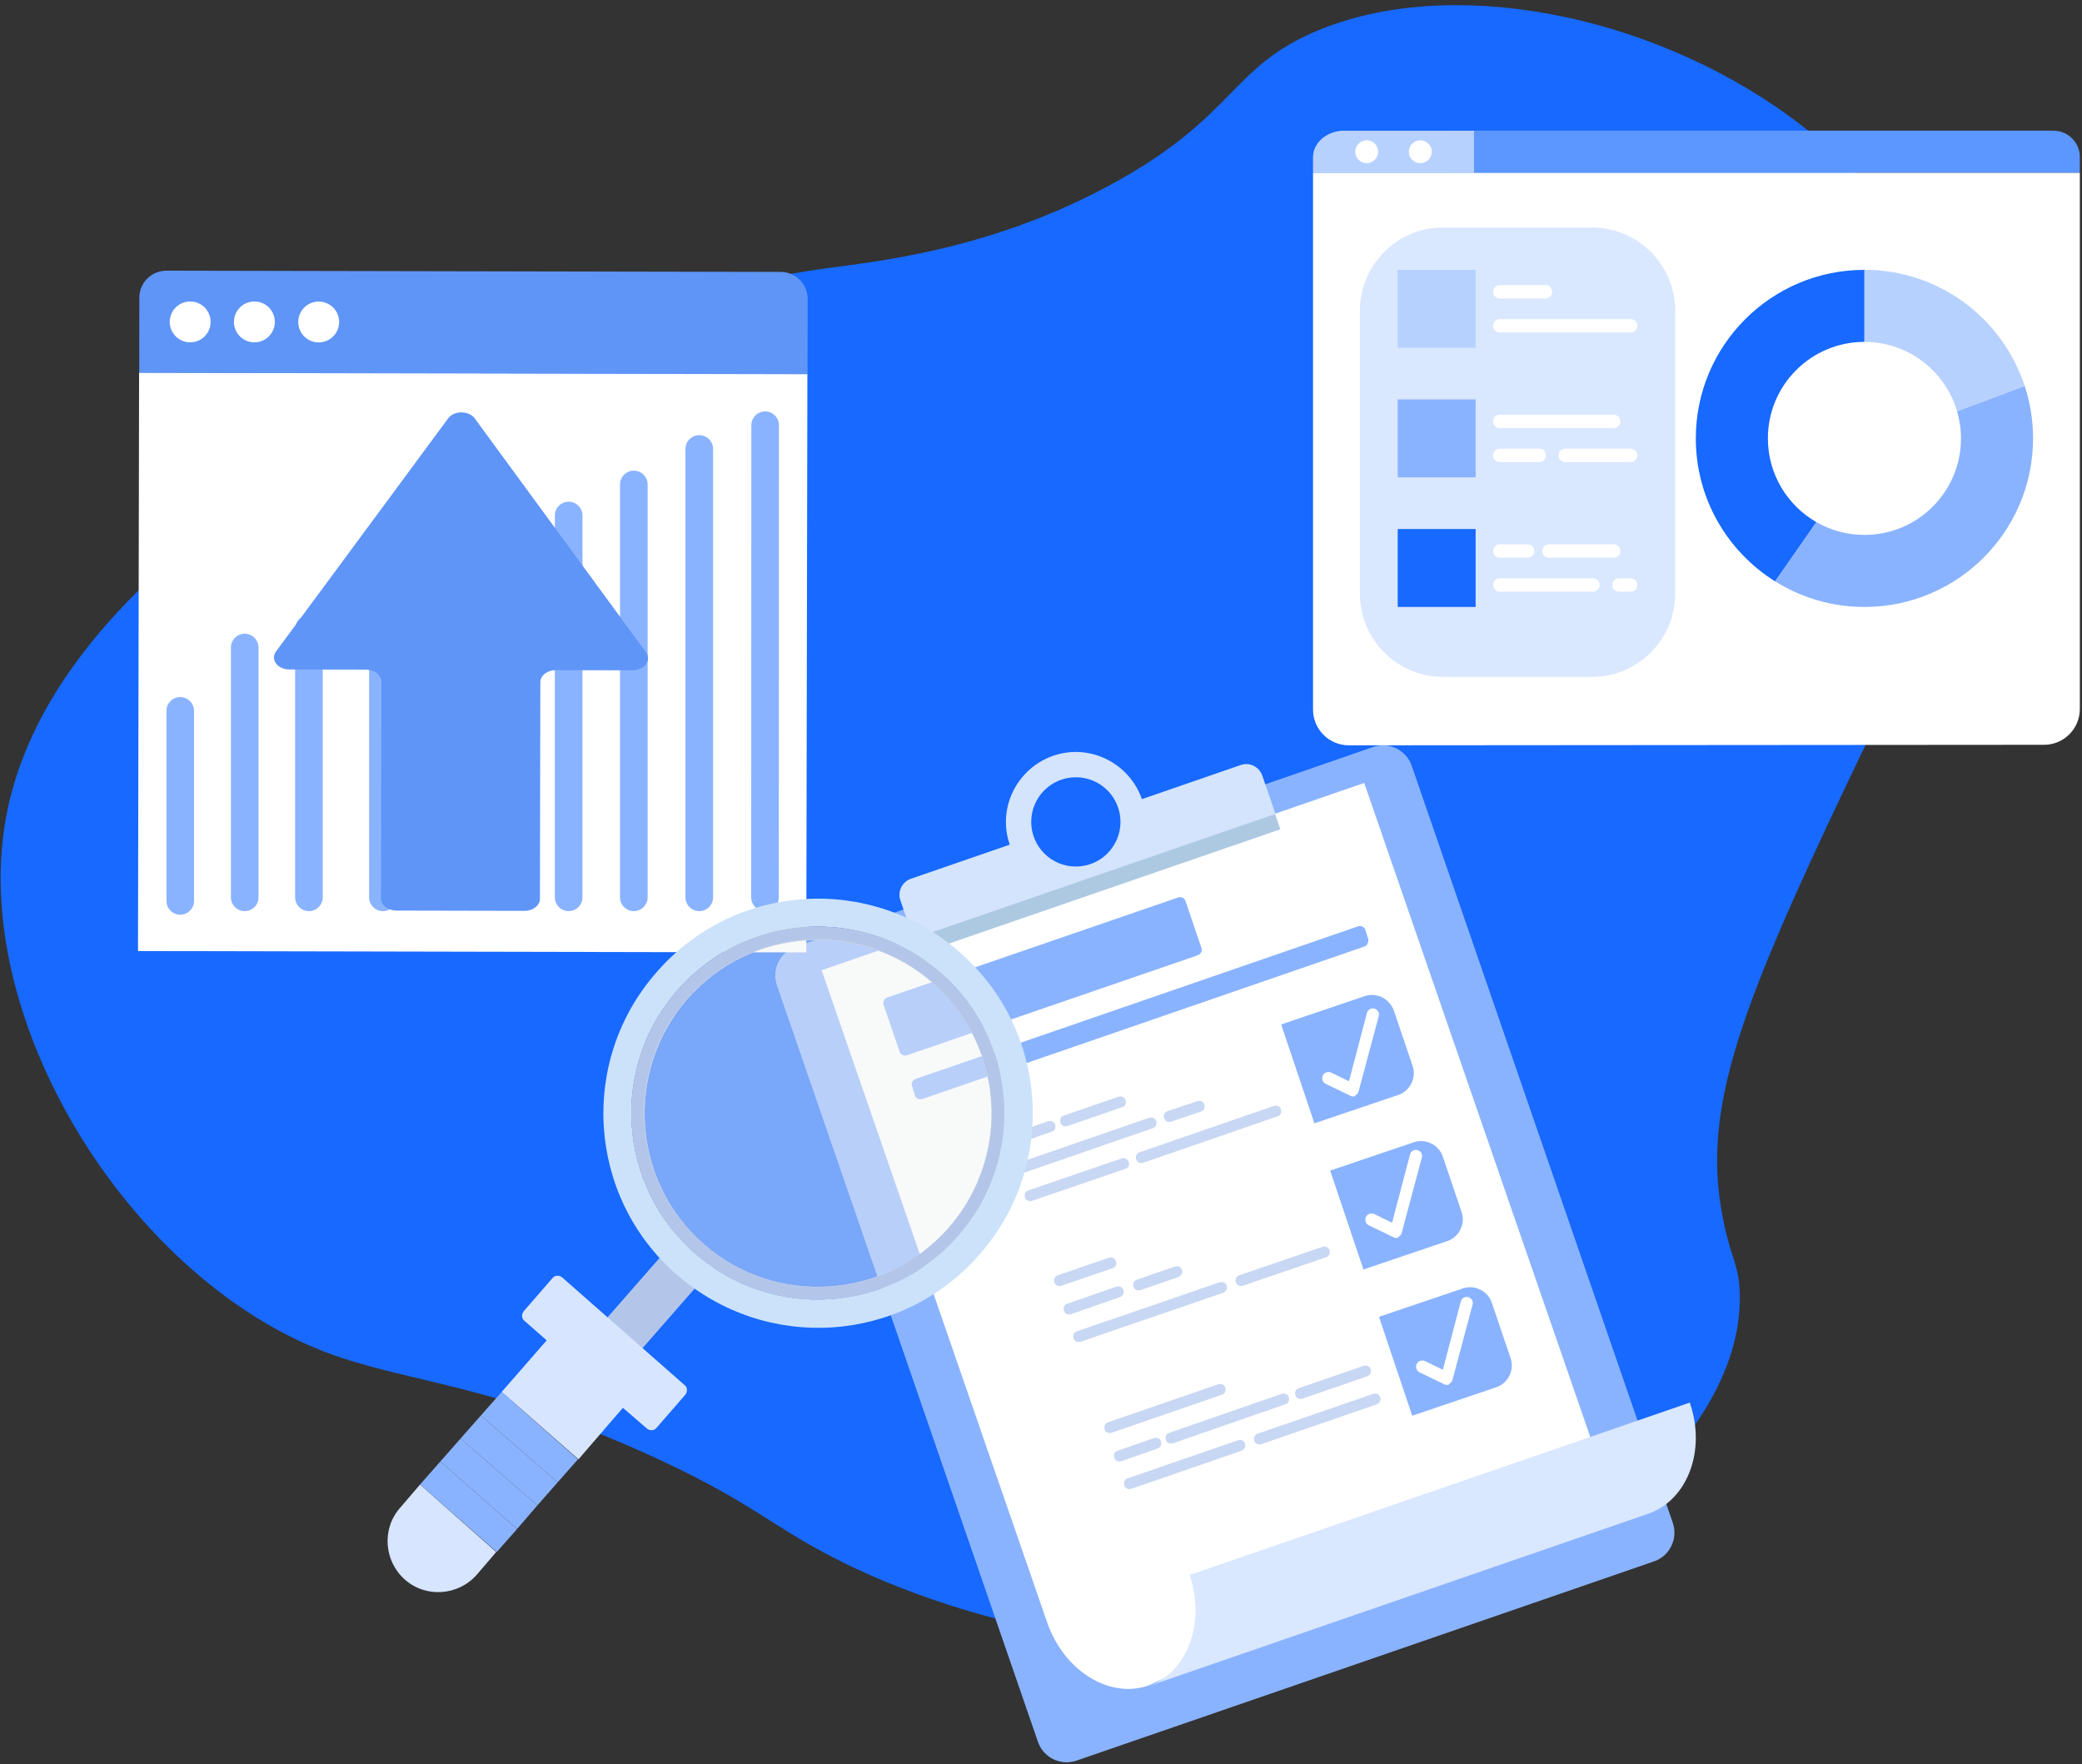<svg width="393" height="333" viewBox="0 0 393 333" fill="none" xmlns="http://www.w3.org/2000/svg">
<rect x="0" y="0" width="393" height="333" fill="#333333" stroke="none"/>
<path d="M372.818 91.952C372.605 95.661 372.156 98.26 370.833 101.757C368.281 108.585 362.445 118.91 348.671 147.853C327.454 192.436 320.957 210.629 325.493 231.278C326.958 237.965 328.258 238.91 328.399 244.179C328.588 251.597 326.178 258.78 322.233 265.395C313.373 280.233 296.645 292.448 283.012 299.229C268.198 306.6 251.872 310.097 235.57 310.806C206.651 312.058 177.803 304.474 157.484 294.078C147.277 288.857 143.284 285.006 131.471 278.934C129.202 277.752 126.651 276.524 123.697 275.153C106.828 267.38 94.093 263.836 83.532 261.261C75.31 259.252 68.411 257.811 61.89 255.378C51.329 251.432 41.358 244.722 32.616 236.264C20.992 225.017 11.541 210.652 5.895 195.602C4.76 192.578 3.792 189.53 2.965 186.482C0.106 175.732 -0.721 164.864 1.051 154.752C1.24 153.688 1.453 152.649 1.689 151.609C14.566 95.85 106.544 58.071 154.058 50.912C154.554 50.841 155.05 50.77 155.546 50.699C165.186 49.353 187.206 47.321 210.596 34.35C221.89 28.089 227.301 22.702 231.884 18.047C236.468 13.369 240.248 9.4 248.234 5.974C273.444 -4.823 310.939 2.501 337.661 21.875C343.119 25.844 348.151 30.31 352.522 35.224C354.908 37.87 374.613 60.741 372.818 91.952Z" fill="#1769FF"/>
<path d="M392.601 29.658C392.601 26.902 390.363 24.664 387.607 24.664H273.49V32.624H392.59V29.658H392.601Z" fill="#5C96FF"/>
<path d="M253.757 24.665C250.494 24.665 247.848 26.903 247.848 29.66V32.636H278.232V24.676H253.757V24.665Z" fill="#B7D1FF"/>
<path d="M257.979 26.483C256.789 26.483 255.818 27.453 255.818 28.643C255.818 29.834 256.789 30.804 257.979 30.804C259.17 30.804 260.14 29.834 260.14 28.643C260.14 27.453 259.181 26.483 257.979 26.483Z" fill="white"/>
<path d="M268.1 26.482C266.91 26.482 265.939 27.453 265.939 28.643C265.939 29.834 266.91 30.804 268.1 30.804C269.291 30.804 270.261 29.834 270.261 28.643C270.261 27.453 269.291 26.482 268.1 26.482Z" fill="white"/>
<path d="M320.203 32.624H278.232H247.848V133.919C247.848 137.656 250.879 140.677 254.606 140.677L385.844 140.578C389.57 140.578 392.591 137.546 392.591 133.819V32.624H320.203Z" fill="white"/>
<path d="M351.932 64.529C360.211 64.529 367.201 70.063 369.417 77.626L382.183 72.852C378.027 60.119 366.054 50.924 351.943 50.924L351.932 64.529Z" fill="#B7D1FF"/>
<path d="M369.417 77.626C369.891 79.247 370.155 80.967 370.155 82.753C370.155 92.818 361.997 100.965 351.943 100.965C348.646 100.965 345.548 100.084 342.88 98.551L335.086 109.73C339.97 112.795 345.747 114.559 351.943 114.559C369.516 114.559 383.76 100.315 383.76 82.742C383.76 79.291 383.209 75.962 382.194 72.853L369.417 77.626Z" fill="#8AB3FF"/>
<path d="M333.708 82.742C333.708 72.677 341.866 64.529 351.921 64.529V50.936C334.347 50.936 320.104 65.18 320.104 82.753C320.104 94.13 326.079 104.108 335.064 109.73L342.858 98.551C337.401 95.409 333.708 89.511 333.708 82.742Z" fill="#1769FF"/>
<path d="M300.501 127.756H272.41C263.734 127.756 256.7 120.722 256.7 112.046V58.653C256.7 49.977 263.734 42.943 272.41 42.943H300.501C309.178 42.943 316.211 49.977 316.211 58.653V112.046C316.211 120.722 309.178 127.756 300.501 127.756Z" fill="#D9E7FF"/>
<path d="M278.541 50.935H263.834V65.642H278.541V50.935Z" fill="#B7D1FF"/>
<path d="M278.541 75.388H263.834V90.095H278.541V75.388Z" fill="#8AB3FF"/>
<path d="M278.541 99.852H263.834V114.559H278.541V99.852Z" fill="#1769FF"/>
<path d="M291.726 56.338H283.105C282.399 56.338 281.837 55.776 281.837 55.07C281.837 54.365 282.399 53.803 283.105 53.803H291.726C292.432 53.803 292.994 54.365 292.994 55.07C292.994 55.776 292.421 56.338 291.726 56.338Z" fill="white"/>
<path d="M307.811 62.765H283.105C282.399 62.765 281.837 62.203 281.837 61.498C281.837 60.792 282.399 60.23 283.105 60.23H307.811C308.517 60.23 309.079 60.792 309.079 61.498C309.079 62.203 308.517 62.765 307.811 62.765Z" fill="white"/>
<path d="M304.592 80.802H283.094C282.388 80.802 281.826 80.24 281.826 79.534C281.826 78.828 282.388 78.266 283.094 78.266H304.592C305.298 78.266 305.86 78.828 305.86 79.534C305.86 80.228 305.298 80.802 304.592 80.802Z" fill="white"/>
<path d="M307.811 87.229H295.452C294.747 87.229 294.185 86.666 294.185 85.961C294.185 85.255 294.747 84.693 295.452 84.693H307.811C308.517 84.693 309.079 85.255 309.079 85.961C309.079 86.666 308.517 87.229 307.811 87.229Z" fill="white"/>
<path d="M290.547 87.229H283.106C282.4 87.229 281.838 86.666 281.838 85.961C281.838 85.255 282.4 84.693 283.106 84.693H290.547C291.253 84.693 291.815 85.255 291.815 85.961C291.815 86.666 291.242 87.229 290.547 87.229Z" fill="white"/>
<path d="M304.593 105.265H292.4C291.694 105.265 291.132 104.703 291.132 103.997C291.132 103.292 291.694 102.729 292.4 102.729H304.593C305.299 102.729 305.861 103.292 305.861 103.997C305.861 104.703 305.299 105.265 304.593 105.265Z" fill="white"/>
<path d="M288.343 105.266H283.107C282.401 105.266 281.839 104.703 281.839 103.998C281.839 103.292 282.401 102.73 283.107 102.73H288.343C289.049 102.73 289.611 103.292 289.611 103.998C289.611 104.703 289.049 105.266 288.343 105.266Z" fill="white"/>
<path d="M307.814 111.682H305.598C304.892 111.682 304.33 111.119 304.33 110.414C304.33 109.708 304.892 109.146 305.598 109.146H307.814C308.519 109.146 309.082 109.708 309.082 110.414C309.082 111.119 308.519 111.682 307.814 111.682Z" fill="white"/>
<path d="M300.691 111.682H283.107C282.401 111.682 281.839 111.119 281.839 110.414C281.839 109.708 282.401 109.146 283.107 109.146H300.691C301.397 109.146 301.959 109.708 301.959 110.414C301.959 111.119 301.386 111.682 300.691 111.682Z" fill="white"/>
<path d="M312.187 294.717L203.242 332.298C200.186 333.372 196.882 331.72 195.891 328.664L146.663 186.02C145.589 182.964 147.241 179.66 150.297 178.669L259.16 141.005C262.216 139.931 265.52 141.583 266.511 144.639L315.738 287.366C316.812 290.422 315.16 293.726 312.187 294.717Z" fill="#8AB3FF"/>
<path d="M257.508 147.778L284.682 226.41L299.797 270.104L302.688 278.528L216.705 318.175C209.271 320.653 200.764 315.284 197.625 306.116L155.088 183.129L257.508 147.778Z" fill="white"/>
<path d="M161.364 201.3L161.282 201.135C161.282 201.135 161.282 201.3 161.364 201.3Z" fill="url(#paint0_linear)"/>
<path d="M224.552 297.278L288.812 275.142L318.96 264.735C322.099 273.738 318.547 283.154 311.113 285.715L216.788 318.258C224.139 315.697 227.608 306.364 224.552 297.278Z" fill="#D9E7FF"/>
<path d="M226.037 180.322L171.276 199.154C170.615 199.401 169.954 199.071 169.789 198.41L166.816 189.738C166.568 189.077 166.898 188.416 167.559 188.251L222.321 169.419C222.981 169.171 223.642 169.502 223.807 170.162L226.781 178.918C227.029 179.413 226.698 180.074 226.037 180.322Z" fill="#8AB3FF"/>
<path d="M257.507 178.67L174.167 207.414C173.506 207.662 172.846 207.331 172.68 206.671L172.185 205.101C171.937 204.44 172.267 203.78 172.928 203.614L256.268 174.871C256.929 174.623 257.59 174.953 257.755 175.614L258.25 177.184C258.416 177.762 258.085 178.505 257.507 178.67Z" fill="#8AB3FF"/>
<path d="M273.18 234.257L257.321 239.626L251.044 220.959L266.902 215.59C269.133 214.847 271.61 216.086 272.354 218.316L275.906 228.806C276.649 231.036 275.41 233.514 273.18 234.257Z" fill="#8AB3FF"/>
<path d="M190.087 257.631L186.535 247.142C185.792 244.912 187.031 242.434 189.261 241.69L251.043 220.876L257.321 239.543L195.538 260.357C193.226 261.1 190.83 259.944 190.087 257.631Z" fill="white"/>
<path d="M209.993 239.378L200.329 242.682C199.751 242.847 199.172 242.599 199.007 242.021C198.842 241.443 199.09 240.865 199.668 240.7L209.332 237.396C209.91 237.231 210.488 237.478 210.653 238.056C210.901 238.552 210.571 239.213 209.993 239.378Z" fill="#C8D7F3"/>
<path d="M222.466 241.03L215.28 243.508C214.702 243.673 214.124 243.425 213.958 242.847C213.793 242.269 214.041 241.691 214.619 241.525L221.805 239.048C222.383 238.882 222.961 239.13 223.127 239.708C223.292 240.204 222.961 240.782 222.466 241.03Z" fill="#C8D7F3"/>
<path d="M211.396 244.829L202.145 248.05C201.567 248.216 200.989 247.968 200.824 247.39C200.658 246.812 200.906 246.233 201.484 246.068L210.735 242.847C211.313 242.682 211.892 242.929 212.057 243.508C212.222 244.086 211.974 244.581 211.396 244.829Z" fill="#C8D7F3"/>
<path d="M250.3 237.313L234.607 242.682C234.029 242.847 233.451 242.599 233.286 242.021C233.12 241.443 233.368 240.864 233.946 240.699L249.64 235.331C250.218 235.165 250.796 235.413 250.961 235.991C251.126 236.569 250.879 237.148 250.3 237.313Z" fill="#C8D7F3"/>
<path d="M230.89 244.004L203.964 253.254C203.385 253.42 202.807 253.172 202.642 252.594C202.477 252.015 202.725 251.437 203.303 251.272L230.229 242.021C230.807 241.856 231.386 242.104 231.551 242.682C231.716 243.26 231.386 243.838 230.89 244.004Z" fill="#C8D7F3"/>
<path d="M263.93 233.596C263.599 233.679 263.351 233.679 263.021 233.513L258.396 231.283C257.817 231.036 257.57 230.292 257.817 229.714C258.065 229.136 258.809 228.888 259.387 229.136L262.773 230.788L266.16 217.903C266.325 217.242 266.986 216.912 267.564 217.077C268.225 217.242 268.555 217.903 268.39 218.481L264.59 232.688C264.508 233.018 264.26 233.348 263.93 233.431C264.012 233.596 264.012 233.596 263.93 233.596Z" fill="white"/>
<path d="M199.338 285.22L195.786 274.73C195.043 272.5 196.282 270.022 198.512 269.278L260.294 248.464L266.572 267.131L204.789 287.945C202.559 288.689 200.081 287.532 199.338 285.22Z" fill="white"/>
<path d="M282.431 261.844L266.572 267.213L260.295 248.546L276.153 243.178C278.384 242.434 280.861 243.673 281.605 245.903L285.156 256.393C285.9 258.623 284.661 261.101 282.431 261.844Z" fill="#8AB3FF"/>
<path d="M230.641 263.248L209.827 270.434C209.249 270.599 208.671 270.351 208.505 269.773C208.34 269.195 208.588 268.617 209.166 268.451L229.98 261.266C230.559 261.1 231.137 261.348 231.302 261.926C231.467 262.505 231.219 263.083 230.641 263.248Z" fill="#C8D7F3"/>
<path d="M258.063 259.779L245.839 263.991C245.26 264.157 244.682 263.909 244.517 263.331C244.352 262.752 244.6 262.174 245.178 262.009L257.402 257.797C257.98 257.631 258.558 257.879 258.724 258.457C258.889 259.036 258.641 259.531 258.063 259.779Z" fill="#C8D7F3"/>
<path d="M242.617 265.065L221.389 272.416C220.811 272.582 220.233 272.334 220.068 271.756C219.903 271.177 220.15 270.599 220.729 270.434L241.956 263.083C242.534 262.918 243.112 263.166 243.277 263.744C243.443 264.239 243.195 264.9 242.617 265.065Z" fill="#C8D7F3"/>
<path d="M218.501 273.408L211.645 275.803C211.067 275.968 210.489 275.72 210.324 275.142C210.158 274.564 210.406 273.986 210.984 273.821L217.84 271.425C218.418 271.26 218.996 271.508 219.162 272.086C219.327 272.664 219.079 273.16 218.501 273.408Z" fill="#C8D7F3"/>
<path d="M259.879 265.065L238.074 272.582C237.496 272.747 236.918 272.499 236.752 271.921C236.587 271.343 236.835 270.764 237.413 270.599L259.219 263.083C259.797 262.918 260.375 263.166 260.54 263.744C260.705 264.239 260.458 264.817 259.879 265.065Z" fill="#C8D7F3"/>
<path d="M234.359 273.821L213.545 281.007C212.966 281.172 212.388 280.924 212.223 280.346C212.058 279.768 212.306 279.189 212.884 279.024L233.698 271.838C234.276 271.673 234.855 271.921 235.02 272.499C235.185 273.077 234.855 273.655 234.359 273.821Z" fill="#C8D7F3"/>
<path d="M273.51 261.349C273.179 261.431 272.931 261.431 272.601 261.266L267.976 259.036C267.397 258.788 267.15 258.045 267.397 257.467C267.645 256.889 268.389 256.641 268.967 256.889L272.353 258.54L275.74 245.655C275.905 244.995 276.566 244.664 277.144 244.829C277.805 244.995 278.135 245.655 277.97 246.234L274.17 260.44C274.088 260.771 273.84 261.101 273.51 261.184C273.592 261.349 273.51 261.349 273.51 261.349Z" fill="white"/>
<path d="M263.103 190.729L266.655 201.218C267.398 203.449 266.159 205.926 263.929 206.67L248.07 212.039L241.793 193.372L257.652 188.003C259.882 187.26 262.277 188.499 263.103 190.729Z" fill="#8AB3FF"/>
<path d="M180.01 214.104L241.793 193.289L248.07 211.956L186.288 232.77C184.058 233.514 181.58 232.275 180.836 230.045L177.285 219.638C176.459 217.325 177.698 214.93 180.01 214.104Z" fill="white"/>
<path d="M211.81 208.983L201.485 212.534C200.907 212.7 200.329 212.452 200.164 211.874C199.998 211.295 200.246 210.717 200.824 210.552L211.149 207C211.727 206.835 212.305 207.083 212.47 207.661C212.636 208.239 212.388 208.818 211.81 208.983Z" fill="#C8D7F3"/>
<path d="M198.512 213.608L191.161 216.169C190.583 216.334 190.004 216.086 189.839 215.508C189.674 214.93 189.922 214.352 190.5 214.187L197.851 211.626C198.429 211.461 199.008 211.709 199.173 212.287C199.338 212.865 199.09 213.443 198.512 213.608Z" fill="#C8D7F3"/>
<path d="M226.678 209.808L221.061 211.708C220.483 211.873 219.905 211.626 219.74 211.047C219.575 210.469 219.822 209.891 220.4 209.726L226.017 207.826C226.595 207.661 227.173 207.909 227.339 208.487C227.504 209.065 227.256 209.643 226.678 209.808Z" fill="#C8D7F3"/>
<path d="M217.593 212.948L192.979 221.455C192.401 221.62 191.823 221.373 191.658 220.795C191.492 220.216 191.74 219.638 192.318 219.473L216.932 210.966C217.51 210.8 218.089 211.048 218.254 211.626C218.419 212.204 218.171 212.783 217.593 212.948Z" fill="#C8D7F3"/>
<path d="M241.132 210.717L215.775 219.473C215.197 219.638 214.619 219.39 214.454 218.812C214.288 218.234 214.536 217.655 215.114 217.49L240.471 208.735C241.05 208.57 241.628 208.818 241.793 209.396C241.958 209.974 241.71 210.552 241.132 210.717Z" fill="#C8D7F3"/>
<path d="M212.389 220.629L194.796 226.659C194.217 226.824 193.639 226.576 193.474 225.998C193.309 225.42 193.557 224.842 194.135 224.677L211.728 218.647C212.306 218.482 212.884 218.73 213.049 219.308C213.297 219.886 212.967 220.464 212.389 220.629Z" fill="#C8D7F3"/>
<path d="M238.263 146.374C237.685 144.723 235.868 143.814 234.216 144.392L215.549 150.835C213.154 143.979 205.638 140.262 198.782 142.658C191.926 145.053 188.21 152.569 190.605 159.425L171.938 165.867C170.286 166.445 169.378 168.263 169.956 169.914L172.434 177.183L240.741 153.56L238.263 146.374Z" fill="#D4E4FD"/>
<path d="M240.683 153.641L172.514 177.14L173.51 180.029L241.679 156.53L240.683 153.641Z" fill="#ADC9E2"/>
<path d="M203.077 163.555C207.73 163.555 211.502 159.783 211.502 155.13C211.502 150.477 207.73 146.705 203.077 146.705C198.424 146.705 194.652 150.477 194.652 155.13C194.652 159.783 198.424 163.555 203.077 163.555Z" fill="#1769FF"/>
<path d="M207.784 153.56C208.693 156.121 207.289 158.929 204.728 159.838C202.168 160.746 199.36 159.342 198.451 156.782C197.542 154.221 198.947 151.413 201.507 150.504C204.068 149.596 206.876 150.917 207.784 153.56Z" fill="#1769FF"/>
<path d="M255.793 206.896C255.462 206.979 255.215 206.979 254.884 206.814L250.259 204.583C249.681 204.336 249.433 203.592 249.681 203.014C249.928 202.436 250.672 202.188 251.25 202.436L254.636 204.088L258.023 191.203C258.188 190.542 258.849 190.212 259.427 190.377C260.088 190.542 260.418 191.203 260.253 191.781L256.454 205.988C256.371 206.318 256.123 206.648 255.793 206.731C255.875 206.896 255.875 206.896 255.793 206.896Z" fill="white"/>
<path d="M152.196 179.766L26.047 179.505L26.255 70.298L152.404 70.559L152.196 179.766Z" fill="white"/>
<path d="M46.193 171.973C44.76 171.973 43.587 170.8 43.587 169.367V122.217C43.587 120.784 44.76 119.611 46.193 119.611C47.627 119.611 48.8 120.784 48.8 122.217V169.367C48.8 170.8 47.627 171.973 46.193 171.973Z" fill="#8AB3FF"/>
<path d="M58.314 171.973C56.881 171.973 55.708 170.8 55.708 169.367V118.699C55.708 117.265 56.881 116.092 58.314 116.092C59.748 116.092 60.921 117.265 60.921 118.699V169.367C60.921 170.8 59.748 171.973 58.314 171.973Z" fill="#8AB3FF"/>
<path d="M72.275 171.973C70.842 171.973 69.669 170.8 69.669 169.366V107.178C69.669 105.745 70.842 104.572 72.275 104.572C73.709 104.572 74.882 105.745 74.882 107.178V169.366C74.882 170.8 73.709 171.973 72.275 171.973Z" fill="#8AB3FF"/>
<path d="M34.022 172.651C32.589 172.651 31.416 171.478 31.416 170.044V134.18C31.416 132.747 32.589 131.574 34.022 131.574C35.456 131.574 36.629 132.747 36.629 134.18V170.044C36.629 171.478 35.456 172.651 34.022 172.651Z" fill="#8AB3FF"/>
<path d="M107.34 171.973C105.906 171.973 104.733 170.8 104.733 169.367V97.3C104.733 95.867 105.906 94.694 107.34 94.694C108.773 94.694 109.946 95.867 109.946 97.3V169.367C109.946 170.8 108.773 171.973 107.34 171.973Z" fill="#8AB3FF"/>
<path d="M119.643 171.973C118.209 171.973 117.036 170.8 117.036 169.366V91.436C117.036 90.002 118.209 88.829 119.643 88.829C121.076 88.829 122.249 90.002 122.249 91.436V169.366C122.249 170.8 121.076 171.973 119.643 171.973Z" fill="#8AB3FF"/>
<path d="M131.996 171.973C130.563 171.973 129.39 170.8 129.39 169.367V84.737C129.39 83.304 130.563 82.131 131.996 82.131C133.43 82.131 134.602 83.304 134.602 84.737V169.367C134.602 170.8 133.43 171.973 131.996 171.973Z" fill="#8AB3FF"/>
<path d="M144.403 171.973C142.97 171.973 141.797 170.8 141.797 169.367L141.823 80.255C141.823 78.821 142.996 77.648 144.429 77.648C145.863 77.648 147.036 78.821 147.036 80.255L147.01 169.367C147.01 170.8 145.837 171.973 144.403 171.973Z" fill="#8AB3FF"/>
<path d="M152.428 70.637L26.279 70.376L26.305 56.172C26.305 53.357 28.599 51.089 31.414 51.089L147.372 51.324C150.187 51.324 152.454 53.617 152.454 56.432L152.428 70.637Z" fill="#5F95F7"/>
<path d="M121.936 123.103L89.617 78.977C88.496 77.466 85.707 77.439 84.587 78.977L52.111 122.947C50.99 124.459 52.372 126.361 54.613 126.361L69.105 126.387C70.695 126.387 71.998 127.404 71.998 128.681L71.92 169.575C71.92 170.826 73.223 171.843 74.813 171.869L99.026 171.921C100.616 171.921 101.919 170.904 101.919 169.653L101.997 128.759C101.997 127.508 103.301 126.492 104.89 126.492L119.382 126.518C121.649 126.518 123.057 124.615 121.936 123.103Z" fill="#5F95F7"/>
<path d="M35.899 64.617C38.03 64.617 39.757 62.89 39.757 60.759C39.757 58.629 38.03 56.902 35.899 56.902C33.769 56.902 32.042 58.629 32.042 60.759C32.042 62.89 33.769 64.617 35.899 64.617Z" fill="white"/>
<path d="M48.019 64.617C50.149 64.617 51.876 62.89 51.876 60.759C51.876 58.629 50.149 56.902 48.019 56.902C45.888 56.902 44.161 58.629 44.161 60.759C44.161 62.89 45.888 64.617 48.019 64.617Z" fill="white"/>
<path d="M61.655 64.331C63.618 63.504 64.539 61.242 63.712 59.278C62.884 57.315 60.622 56.394 58.659 57.222C56.696 58.049 55.775 60.311 56.602 62.274C57.43 64.237 59.692 65.158 61.655 64.331Z" fill="white"/>
<path d="M111.471 258.99C109.608 257.334 109.504 254.644 111.057 252.781L127.822 233.635C129.478 231.772 128.133 236.429 129.996 237.982C131.859 239.637 136.102 237.568 134.446 239.43L117.68 258.576C116.128 260.439 113.333 260.646 111.471 258.99Z" fill="#B3C6EA"/>
<path d="M184.846 236.843C199.645 220.077 197.99 194.411 181.12 179.715C164.355 164.916 138.689 166.572 123.993 183.441C109.194 200.207 110.85 225.873 127.719 240.569C144.588 255.264 170.047 253.712 184.846 236.843ZM131.134 236.532C116.542 223.699 115.093 201.449 127.926 186.856C140.759 172.264 163.009 170.815 177.602 183.648C192.194 196.481 193.643 218.732 180.81 233.324C167.977 247.916 145.726 249.365 131.134 236.532Z" fill="#CBE2FA"/>
<path d="M180.811 233.324C193.644 218.732 192.195 196.481 177.602 183.648C163.01 170.815 140.759 172.264 127.926 186.856C115.093 201.449 116.542 223.699 131.135 236.532C145.727 249.365 167.978 247.916 180.811 233.324ZM132.79 234.773C119.233 222.871 117.888 202.173 129.789 188.512C141.691 174.955 162.389 173.609 176.05 185.511C189.607 197.412 190.953 218.111 179.051 231.772C167.046 245.329 146.348 246.674 132.79 234.773Z" fill="url(#paint1_linear)"/>
<path d="M180.811 233.324C193.644 218.732 192.195 196.481 177.602 183.648C163.01 170.815 140.759 172.264 127.926 186.856C115.093 201.449 116.542 223.699 131.135 236.532C145.727 249.365 167.978 247.916 180.811 233.324ZM132.79 234.773C119.233 222.871 117.888 202.173 129.789 188.512C141.691 174.955 162.389 173.609 176.05 185.511C189.607 197.412 190.953 218.111 179.051 231.772C167.046 245.329 146.348 246.674 132.79 234.773Z" fill="#B3C6EA"/>
<path d="M117.577 265.717L122.13 269.65C122.648 270.064 123.476 270.064 123.89 269.546L129.375 263.233C129.789 262.716 129.789 261.888 129.271 261.474L106.089 241.086C105.572 240.672 104.744 240.672 104.33 241.189L98.845 247.502C98.431 248.02 98.431 248.848 98.948 249.262L103.191 252.988L94.705 262.716L109.194 275.445L117.577 265.717Z" fill="#D7E5FF"/>
<path d="M79.285 280.206L75.559 284.553C72.04 288.485 72.454 294.591 76.387 298.11C80.32 301.629 86.425 301.215 89.944 297.282L93.67 292.936L79.285 280.206Z" fill="#D7E5FF"/>
<path d="M105.26 279.792L90.772 267.166L86.942 271.513L101.431 284.139L105.26 279.792Z" fill="#8AB3FF"/>
<path d="M109.09 275.445L94.705 262.716L90.772 267.166L105.261 279.792L109.09 275.445Z" fill="#8AB3FF"/>
<path d="M83.113 275.859L79.284 280.206L93.773 292.935L97.602 288.589L83.113 275.859Z" fill="#8AB3FF"/>
<path d="M101.431 284.138L86.942 271.512L83.113 275.859L97.602 288.589L101.431 284.138Z" fill="#8AB3FF"/>
<path opacity="0.85" d="M178.567 232.285C190.817 218.935 189.925 198.182 176.576 185.932C163.226 173.682 142.473 174.573 130.223 187.923C117.973 201.273 118.864 222.026 132.214 234.276C145.564 246.526 166.317 245.635 178.567 232.285Z" fill="#F1F2F2" fill-opacity="0.53"/>
<defs>
<linearGradient id="paint0_linear" x1="351.421" y1="242.862" x2="219.585" y2="213.996" gradientUnits="userSpaceOnUse">
<stop offset="5e-08" stop-color="#A7A9AC"/>
<stop offset="1" stop-color="white"/>
</linearGradient>
<linearGradient id="paint1_linear" x1="149.784" y1="169.923" x2="158.967" y2="250.381" gradientUnits="userSpaceOnUse">
<stop stop-color="#9D9E9F"/>
<stop offset="1" stop-color="#D1D3D4"/>
</linearGradient>
</defs>
</svg>
